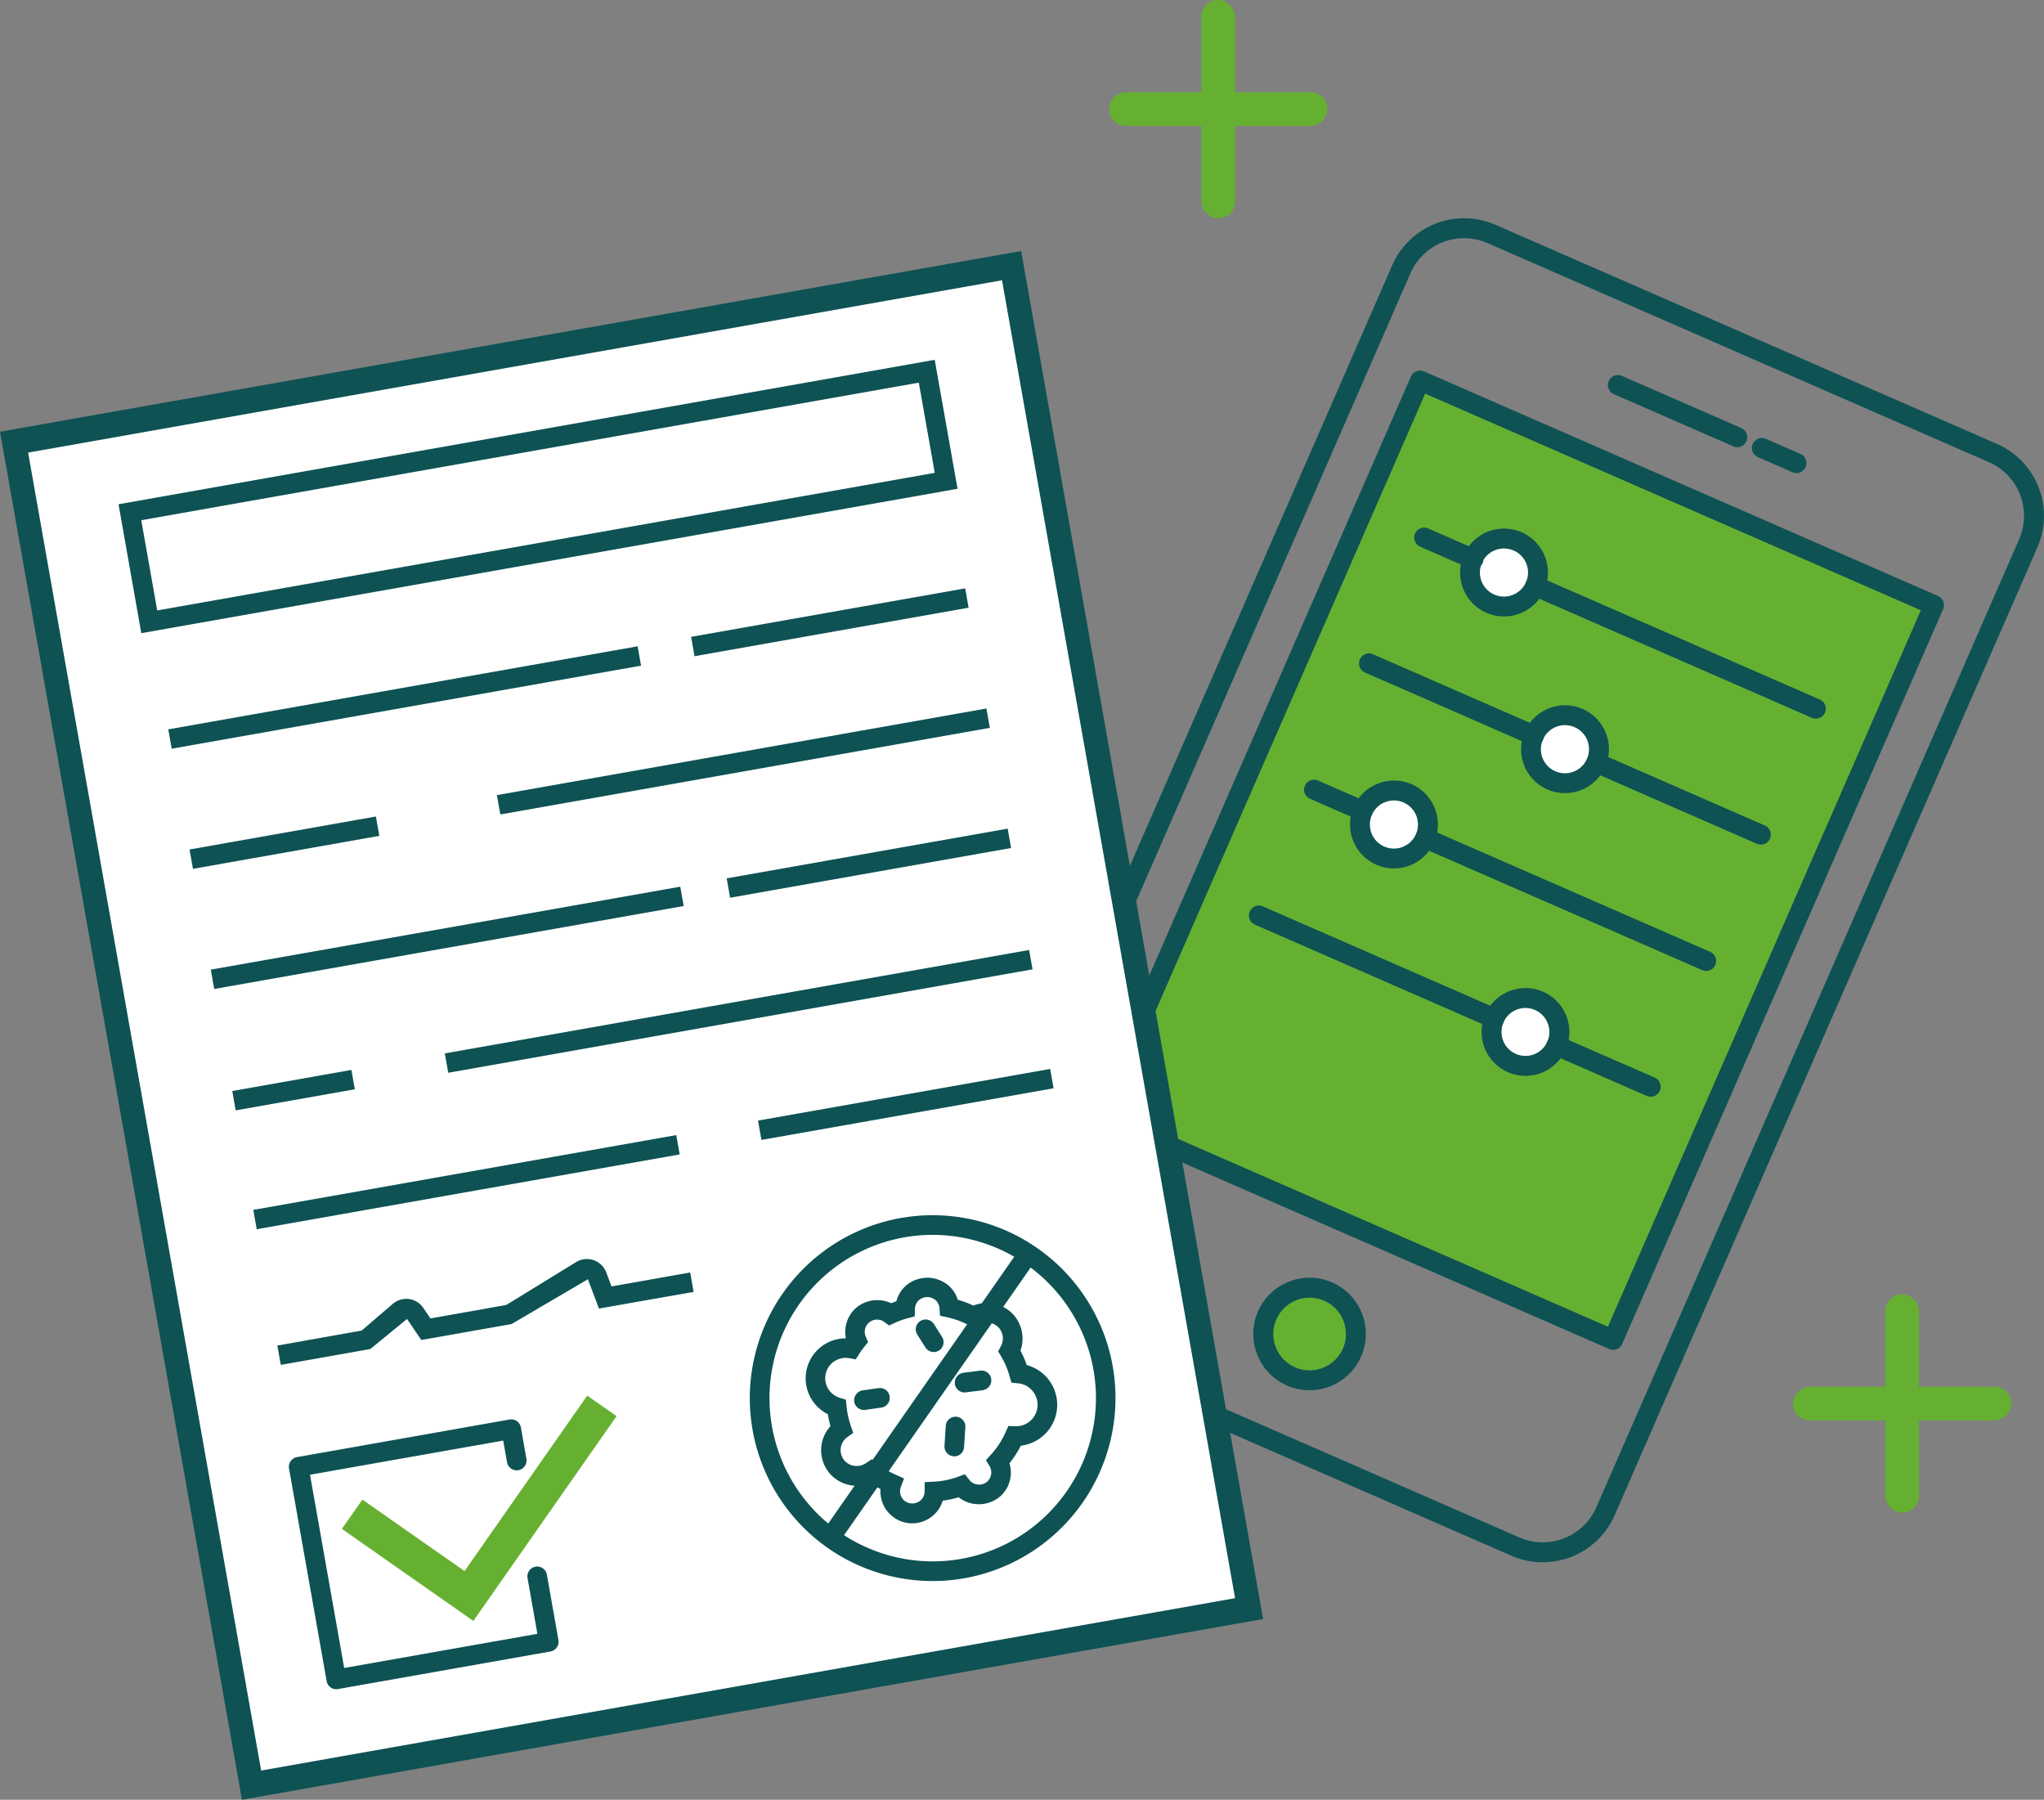 <svg xmlns="http://www.w3.org/2000/svg" width="110.516" height="97.286" viewBox="0 0 110.516 97.286">
  <rect x="0" y="0" width="110.516" height="97.286" fill="#808080" stroke="none"/>
  <g id="Group_694" data-name="Group 694" transform="translate(-603.106 -253.474)">
    <g id="Group_665" data-name="Group 665">
      <rect id="Rectangle_468" data-name="Rectangle 468" width="43.506" height="30.155" transform="translate(662.601 313.789) rotate(-66.405)" fill="#66b031"/>
      <path id="Path_376" data-name="Path 376" d="M680.247,298.815a1.928,1.928,0,1,1-.994-2.54A1.926,1.926,0,0,1,680.247,298.815Z" fill="#fff"/>
      <path id="Path_377" data-name="Path 377" d="M689.492,294.744a1.928,1.928,0,1,1-.995-2.539A1.928,1.928,0,0,1,689.492,294.744Z" fill="#fff"/>
      <path id="Path_378" data-name="Path 378" d="M686.2,285.19a1.929,1.929,0,1,1-1-2.539A1.928,1.928,0,0,1,686.2,285.19Z" fill="#fff"/>
      <path id="Path_379" data-name="Path 379" d="M687.353,310.028a1.929,1.929,0,1,1-1-2.54A1.927,1.927,0,0,1,687.353,310.028Z" fill="#fff"/>
      <path id="Path_380" data-name="Path 380" d="M676.017,326.5a2.308,2.308,0,1,1-1.192-3.039A2.308,2.308,0,0,1,676.017,326.5Z" fill="#66b031"/>
      <g id="Group_664" data-name="Group 664">
        <g id="Group_663" data-name="Group 663">
          <g id="Group_651" data-name="Group 651">
            <path id="Path_381" data-name="Path 381" d="M684.825,337.569l-27.117-11.845a4.248,4.248,0,0,1-2.187-5.586l22.859-52.324a4.246,4.246,0,0,1,5.583-2.19l27.118,11.847a4.246,4.246,0,0,1,2.186,5.584l-22.86,52.323A4.244,4.244,0,0,1,684.825,337.569Zm-1.295-70.956a3.166,3.166,0,0,0-4.164,1.632l-22.858,52.324a3.167,3.167,0,0,0,1.632,4.166l27.117,11.846a3.166,3.166,0,0,0,4.163-1.635l22.858-52.323a3.165,3.165,0,0,0-1.629-4.164Z" fill="#0e5254"/>
          </g>
          <g id="Group_652" data-name="Group 652">
            <path id="Path_382" data-name="Path 382" d="M672.7,328.372A3.042,3.042,0,1,1,676.7,326.8,3.046,3.046,0,0,1,672.7,328.372Zm2-4.588a1.964,1.964,0,1,0,1.016,2.584A1.964,1.964,0,0,0,674.7,323.784Z" fill="#0e5254"/>
          </g>
          <g id="Group_653" data-name="Group 653">
            <path id="Path_383" data-name="Path 383" d="M690.108,326.394l-27.79-12.139a.541.541,0,0,1-.277-.711l17.351-39.716a.538.538,0,0,1,.709-.278l27.79,12.14a.54.54,0,0,1,.278.71l-17.351,39.716A.538.538,0,0,1,690.108,326.394Zm-26.864-12.913,26.8,11.709,16.919-38.728-26.8-11.709Z" fill="#0e5254"/>
          </g>
          <g id="Group_654" data-name="Group 654">
            <path id="Path_384" data-name="Path 384" d="M700.021,279l-1.868-.816a.539.539,0,0,1,.432-.988l1.867.815a.539.539,0,1,1-.431.989Zm-3.2-1.4-6.462-2.823a.539.539,0,0,1,.431-.988l6.463,2.823a.539.539,0,0,1-.432.988Z" fill="#0e5254"/>
          </g>
          <g id="Group_655" data-name="Group 655">
            <path id="Path_385" data-name="Path 385" d="M701.087,292.283l-15.193-6.637a.539.539,0,0,1,.432-.988l15.193,6.636a.54.54,0,0,1-.432.989Zm-18.549-8.1-2.652-1.159a.539.539,0,0,1,.431-.988l2.653,1.158a.54.54,0,1,1-.432.989Z" fill="#0e5254"/>
          </g>
          <g id="Group_656" data-name="Group 656">
            <path id="Path_386" data-name="Path 386" d="M683.48,286.6a2.375,2.375,0,1,1,3.124-1.231A2.376,2.376,0,0,1,683.48,286.6Zm1.47-3.365a1.3,1.3,0,1,0,.666,1.7A1.293,1.293,0,0,0,684.95,283.234Z" fill="#0e5254"/>
          </g>
          <g id="Group_657" data-name="Group 657">
            <path id="Path_387" data-name="Path 387" d="M698.112,299.092l-8.919-3.9a.539.539,0,0,1,.431-.988l8.92,3.9a.539.539,0,0,1-.432.987Zm-12.279-5.364-8.922-3.9a.539.539,0,0,1,.432-.988l8.922,3.9a.539.539,0,0,1-.432.988Z" fill="#0e5254"/>
          </g>
          <g id="Group_658" data-name="Group 658">
            <path id="Path_388" data-name="Path 388" d="M686.773,296.148a2.375,2.375,0,1,1,3.13-1.23A2.378,2.378,0,0,1,686.773,296.148Zm1.47-3.365a1.3,1.3,0,1,0,.672,1.7A1.294,1.294,0,0,0,688.243,292.783Z" fill="#0e5254"/>
          </g>
          <g id="Group_659" data-name="Group 659">
            <path id="Path_389" data-name="Path 389" d="M695.134,305.91l-15.193-6.637a.54.54,0,0,1,.432-.989l15.192,6.638a.539.539,0,1,1-.431.988Zm-18.549-8.1-2.652-1.159a.539.539,0,0,1,.431-.988l2.653,1.158a.54.54,0,0,1-.432.989Z" fill="#0e5254"/>
          </g>
          <g id="Group_660" data-name="Group 660">
            <path id="Path_390" data-name="Path 390" d="M677.53,300.219a2.375,2.375,0,1,1,3.121-1.225A2.374,2.374,0,0,1,677.53,300.219ZM679,296.855a1.3,1.3,0,1,0,.664,1.708A1.3,1.3,0,0,0,679,296.855Z" fill="#0e5254"/>
          </g>
          <g id="Group_661" data-name="Group 661">
            <path id="Path_391" data-name="Path 391" d="M692.159,312.719l-5.109-2.232a.539.539,0,1,1,.431-.988l5.11,2.231a.54.54,0,0,1-.432.989Zm-8.471-3.7-12.73-5.562a.539.539,0,0,1,.432-.988l12.73,5.562a.539.539,0,1,1-.432.988Z" fill="#0e5254"/>
          </g>
          <g id="Group_662" data-name="Group 662">
            <path id="Path_392" data-name="Path 392" d="M684.634,311.429a2.373,2.373,0,1,1,3.126-1.221A2.373,2.373,0,0,1,684.634,311.429Zm1.468-3.361a1.295,1.295,0,1,0,.669,1.708A1.3,1.3,0,0,0,686.1,308.068Z" fill="#0e5254"/>
          </g>
        </g>
      </g>
    </g>
    <path id="Path_393" data-name="Path 393" d="M674.6,258.717a.929.929,0,0,0-.663-.254h-4.055v-4.056a.939.939,0,0,0-.934-.933.838.838,0,0,0-.631.271.93.93,0,0,0-.254.662v4.056h-4.056a.937.937,0,0,0-.933.932.846.846,0,0,0,.271.633.929.929,0,0,0,.662.254h4.056v4.056a.935.935,0,0,0,.932.932.842.842,0,0,0,.632-.269.933.933,0,0,0,.255-.663v-4.056h4.055a.941.941,0,0,0,.934-.932A.846.846,0,0,0,674.6,258.717Z" fill="#66b031"/>
    <path id="Path_394" data-name="Path 394" d="M711.581,328.686a.93.93,0,0,0-.662-.253h-4.057v-4.057a.936.936,0,0,0-.931-.933.837.837,0,0,0-.631.271.924.924,0,0,0-.255.662v4.057h-4.057a.934.934,0,0,0-.932.931.845.845,0,0,0,.271.633.93.93,0,0,0,.661.254h4.057v4.057a.934.934,0,0,0,.932.931.838.838,0,0,0,.631-.269.936.936,0,0,0,.254-.662v-4.057h4.057a.939.939,0,0,0,.933-.932A.842.842,0,0,0,711.581,328.686Z" fill="#66b031"/>
    <g id="Group_693" data-name="Group 693">
      <g id="Group_690" data-name="Group 690">
        <g id="Group_666" data-name="Group 666">
          <rect id="Rectangle_469" data-name="Rectangle 469" width="54.537" height="73.406" transform="translate(604.009 277.508) rotate(-10.031)" fill="#fff"/>
          <path id="Path_395" data-name="Path 395" d="M671.4,340.99l-55.213,9.77-13.081-73.95,55.212-9.768Zm-54.175,8.19,52.659-9.317-12.6-71.239-52.658,9.315Z" fill="#0e5254"/>
        </g>
        <g id="Group_667" data-name="Group 667">
          <rect id="Rectangle_470" data-name="Rectangle 470" width="43.754" height="6.014" transform="translate(610.13 281.164) rotate(-10.032)" fill="#fff"/>
          <path id="Path_396" data-name="Path 396" d="M654.879,279.895,610.746,287.7l-1.232-6.969,44.131-7.807Zm-43.272,6.576,42.04-7.437-.862-4.876-42.041,7.436Z" fill="#0e5254"/>
        </g>
        <g id="Group_669" data-name="Group 669">
          <g id="Group_668" data-name="Group 668">
            <path id="Path_397" data-name="Path 397" d="M632.875,342.743l-11.492,2.032a.527.527,0,0,1-.615-.429l-2.034-11.492a.533.533,0,0,1,.43-.617l11.492-2.032a.531.531,0,0,1,.615.43l.3,1.716a.532.532,0,0,1-1.047.184l-.211-1.192-10.445,1.847,1.848,10.446,10.446-1.846-.536-3.033a.531.531,0,0,1,1.045-.185l.629,3.555A.533.533,0,0,1,632.875,342.743Z" fill="#0e5254"/>
          </g>
        </g>
        <g id="Group_678" data-name="Group 678">
          <g id="Group_675" data-name="Group 675">
            <g id="Group_670" data-name="Group 670">
              <path id="Path_398" data-name="Path 398" d="M649.69,324.621a1.2,1.2,0,0,0-.256,1.324c-.112.14-.215.283-.311.431a1.633,1.633,0,0,0-.766,3.169,5.089,5.089,0,0,0,.257,1.188,2.13,2.13,0,0,0-.166.139,1.395,1.395,0,0,0,1.779,2.136,4.935,4.935,0,0,0,1.088.662,1.2,1.2,0,1,0,2.315.431,5.033,5.033,0,0,0,1.469-.3,1.27,1.27,0,0,0,.1.115,1.193,1.193,0,0,0,1.879-1.44,4.985,4.985,0,0,0,.891-1.37,1.694,1.694,0,0,0,.24-3.379,4.983,4.983,0,0,0-.52-1.214,1.394,1.394,0,0,0-1.951-1.866,5.118,5.118,0,0,0-1.3-.48,1.2,1.2,0,0,0-2.387.059,5.661,5.661,0,0,0-.8.293A1.2,1.2,0,0,0,649.69,324.621Z" fill="#fff"/>
              <path id="Path_399" data-name="Path 399" d="M652.735,335.791a1.724,1.724,0,0,1-2.021-1.825,4.908,4.908,0,0,1-.53-.328,1.957,1.957,0,0,1-2.127-.42,1.93,1.93,0,0,1-.049-2.653,5.133,5.133,0,0,1-.14-.647,2.163,2.163,0,0,1,.974-4.1,1.741,1.741,0,0,1,.476-1.578,1.768,1.768,0,0,1,1.969-.322c.094-.038.19-.07.285-.105a1.7,1.7,0,0,1,.461-.793,1.769,1.769,0,0,1,2.441.019,1.68,1.68,0,0,1,.417.692,5.772,5.772,0,0,1,.843.315,1.967,1.967,0,0,1,2.107.428,1.94,1.94,0,0,1,.44,2.008,5.4,5.4,0,0,1,.338.78A2.225,2.225,0,0,1,659.6,331a2.267,2.267,0,0,1-1.3.623,5.623,5.623,0,0,1-.616.948,1.715,1.715,0,0,1-.436,1.732,1.771,1.771,0,0,1-2.306.107,5.276,5.276,0,0,1-.863.181,1.729,1.729,0,0,1-1.353,1.2Zm-2.486-3.443.31.247a4.584,4.584,0,0,0,.974.594l.453.2-.174.464a.673.673,0,0,0,.149.7.681.681,0,0,0,.939.005.651.651,0,0,0,.2-.467l0-.5.5-.026a4.408,4.408,0,0,0,1.314-.269l.361-.132.238.3c.02.024.039.049.062.073a.677.677,0,0,0,.934,0,.662.662,0,0,0,.106-.8l-.2-.338.265-.288a4.5,4.5,0,0,0,.8-1.225l.147-.331.361.013a1.161,1.161,0,0,0,.882-1.977,1.123,1.123,0,0,0-.716-.341l-.362-.038-.1-.348a4.351,4.351,0,0,0-.465-1.087l-.156-.261.15-.269a.873.873,0,0,0-.138-1.03.884.884,0,0,0-1.07-.129l-.261.165-.271-.148a4.5,4.5,0,0,0-1.162-.425l-.387-.085-.029-.4a.678.678,0,0,0-.189-.419.688.688,0,0,0-.94-.006.664.664,0,0,0-.2.461l-.01.4-.381.1a4.746,4.746,0,0,0-.72.261l-.287.131-.254-.19a.677.677,0,0,0-.864.06.664.664,0,0,0-.142.735l.125.293-.2.249a4.622,4.622,0,0,0-.276.383l-.19.3-.351-.064a1.12,1.12,0,0,0-.969.3,1.1,1.1,0,0,0-.009,1.561,1.069,1.069,0,0,0,.459.278l.34.106.033.353a4.625,4.625,0,0,0,.232,1.068l.129.372-.318.23a.564.564,0,0,0-.106.088.864.864,0,0,0-.008,1.223.883.883,0,0,0,1.11.1Z" fill="#0e5254"/>
            </g>
            <g id="Group_671" data-name="Group 671">
              <line id="Line_322" data-name="Line 322" y1="0.12" x2="0.883" transform="translate(649.816 329.037)" fill="#fff"/>
              <path id="Path_400" data-name="Path 400" d="M650.79,329.559h-.019l-.88.125a.533.533,0,0,1-.6-.454.55.55,0,0,1,.452-.6l.881-.124a.532.532,0,0,1,.165,1.05Z" fill="#0e5254"/>
            </g>
            <g id="Group_672" data-name="Group 672">
              <line id="Line_323" data-name="Line 323" x1="0.922" y2="0.12" transform="translate(655.262 328.091)" fill="#fff"/>
              <path id="Path_401" data-name="Path 401" d="M656.276,328.616l-.024.005-.924.117a.531.531,0,0,1-.594-.459.542.542,0,0,1,.459-.6l.924-.117a.531.531,0,0,1,.159,1.049Z" fill="#0e5254"/>
            </g>
            <g id="Group_673" data-name="Group 673">
              <line id="Line_324" data-name="Line 324" x1="0.07" y2="1.07" transform="translate(654.705 330.59)" fill="#fff"/>
              <path id="Path_402" data-name="Path 402" d="M654.8,332.188a.588.588,0,0,1-.127.005.53.53,0,0,1-.5-.565l.068-1.07a.531.531,0,1,1,1.06.064l-.069,1.075A.534.534,0,0,1,654.8,332.188Z" fill="#0e5254"/>
            </g>
            <g id="Group_674" data-name="Group 674">
              <line id="Line_325" data-name="Line 325" x1="0.438" y1="0.696" transform="translate(653.151 325.332)" fill="#fff"/>
              <path id="Path_403" data-name="Path 403" d="M653.684,326.549a.526.526,0,0,1-.541-.239l-.44-.694a.532.532,0,0,1,.9-.569l.439.694a.532.532,0,0,1-.356.808Z" fill="#0e5254"/>
            </g>
          </g>
          <g id="Group_676" data-name="Group 676">
            <path id="Path_404" data-name="Path 404" d="M655.255,338.785a9.887,9.887,0,1,1,8.014-11.461A9.9,9.9,0,0,1,655.255,338.785ZM652,320.358a8.825,8.825,0,1,0,10.227,7.153A8.834,8.834,0,0,0,652,320.358Z" fill="#0e5254"/>
          </g>
          <g id="Group_677" data-name="Group 677">
            <rect id="Rectangle_471" data-name="Rectangle 471" width="18.466" height="1.062" transform="translate(647.566 336.289) rotate(-55.113)" fill="#0e5254"/>
          </g>
        </g>
        <g id="Group_679" data-name="Group 679">
          <path id="Path_405" data-name="Path 405" d="M640.609,323.307l-5.117.9-.6-1.584-4.124,2.42-4.883.864-.772-1.139-1.98,1.625-4.846.859-.185-1.045,4.559-.81,1.686-1.446a1.131,1.131,0,0,1,.875-.258,1.1,1.1,0,0,1,.771.48l.386.567,4.1-.726,3.779-2.32a1.118,1.118,0,0,1,1.623.548l.291.768,4.252-.753Z" fill="#0e5254"/>
        </g>
        <g id="Group_680" data-name="Group 680">
          <rect id="Rectangle_472" data-name="Rectangle 472" width="26.878" height="1.062" transform="translate(629.973 296.453) rotate(-10.03)" fill="#0e5254"/>
        </g>
        <g id="Group_681" data-name="Group 681">
          <rect id="Rectangle_473" data-name="Rectangle 473" width="10.232" height="1.062" transform="translate(613.355 299.393) rotate(-10.036)" fill="#0e5254"/>
        </g>
        <g id="Group_682" data-name="Group 682">
          <rect id="Rectangle_474" data-name="Rectangle 474" width="15.049" height="1.062" transform="translate(640.473 287.899) rotate(-10.033)" fill="#0e5254"/>
        </g>
        <g id="Group_683" data-name="Group 683">
          <rect id="Rectangle_475" data-name="Rectangle 475" width="25.771" height="1.062" transform="translate(612.205 292.899) rotate(-10.032)" fill="#0e5254"/>
        </g>
        <g id="Group_684" data-name="Group 684">
          <rect id="Rectangle_476" data-name="Rectangle 476" width="16.042" height="1.062" transform="translate(644.09 314.047) rotate(-10.023)" fill="#0e5254"/>
        </g>
        <g id="Group_685" data-name="Group 685">
          <rect id="Rectangle_477" data-name="Rectangle 477" width="23.224" height="1.061" transform="translate(616.801 318.874) rotate(-10.025)" fill="#0e5254"/>
        </g>
        <g id="Group_686" data-name="Group 686">
          <rect id="Rectangle_478" data-name="Rectangle 478" width="32.084" height="1.063" transform="translate(627.156 310.415) rotate(-10.034)" fill="#0e5254"/>
        </g>
        <g id="Group_687" data-name="Group 687">
          <rect id="Rectangle_479" data-name="Rectangle 479" width="6.542" height="1.063" transform="translate(615.664 312.448) rotate(-10.031)" fill="#0e5254"/>
        </g>
        <g id="Group_688" data-name="Group 688">
          <rect id="Rectangle_480" data-name="Rectangle 480" width="15.429" height="1.063" transform="translate(642.396 300.953) rotate(-10.031)" fill="#0e5254"/>
        </g>
        <g id="Group_689" data-name="Group 689">
          <rect id="Rectangle_481" data-name="Rectangle 481" width="25.771" height="1.061" transform="matrix(0.985, -0.174, 0.174, 0.985, 614.503, 305.887)" fill="#0e5254"/>
        </g>
      </g>
      <g id="Group_692" data-name="Group 692">
        <g id="Group_691" data-name="Group 691">
          <path id="Path_406" data-name="Path 406" d="M628.7,341.093l-7.109-4.975,1.109-1.584,5.523,3.864,6.633-9.484,1.586,1.109Z" fill="#66b031"/>
        </g>
      </g>
    </g>
  </g>
</svg>
